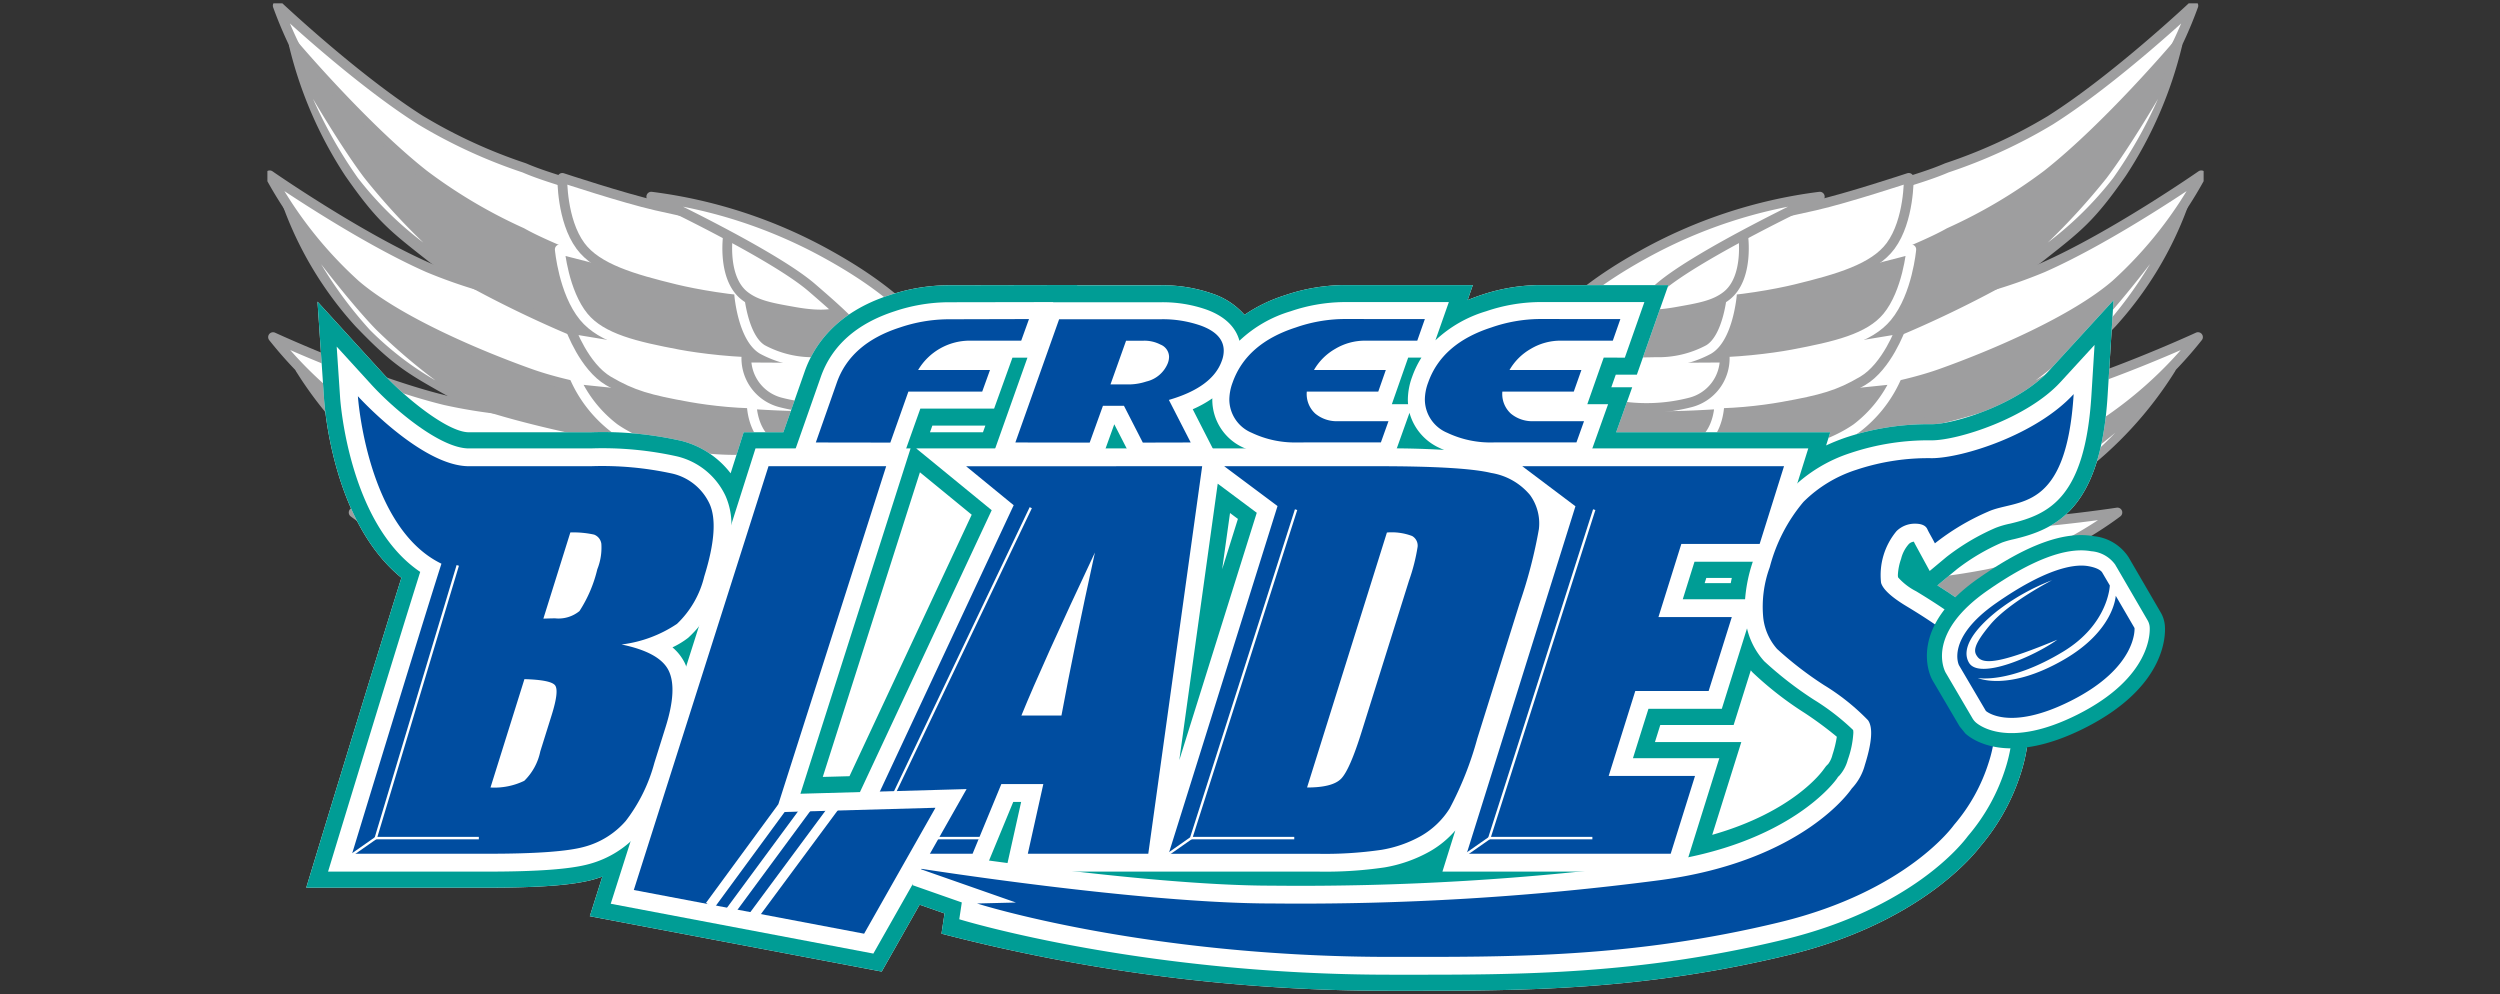 <svg xmlns="http://www.w3.org/2000/svg" xmlns:xlink="http://www.w3.org/1999/xlink" width="259" height="103" viewBox="0 0 259 103">
  <rect x="0" y="0" width="259" height="103" fill="#333333" stroke="none"/>
  <defs>
    <clipPath id="clip-path">
      <rect id="長方形_3682" data-name="長方形 3682" width="200.593" height="102.303" fill="none"/>
    </clipPath>
  </defs>
  <g id="グループ_23662" data-name="グループ 23662" transform="translate(-950 -2611)">
    <g id="グループ_23660" data-name="グループ 23660" transform="translate(977.703 2611.347)" clip-path="url(#clip-path)">
      <path id="パス_921" data-name="パス 921" d="M297.774,123.368c1.2.819,4.221,2.727,6.922,4.33a79.164,79.164,0,0,0,8.8,3.916,32.514,32.514,0,0,1-6.826.924,28.028,28.028,0,0,1-9.326-2.351c-3.535-1.442-9.627-5.351-7.682-8.264,2.347-3.528,6.908.623,8.108,1.444" transform="translate(-150.093 -62.531)" fill="#9e9e9f"/>
      <path id="パス_922" data-name="パス 922" d="M297.774,123.368c1.2.819,4.221,2.727,6.922,4.33a79.164,79.164,0,0,0,8.8,3.916,32.514,32.514,0,0,1-6.826.924,28.028,28.028,0,0,1-9.326-2.351c-3.535-1.442-9.627-5.351-7.682-8.264C292.013,118.4,296.573,122.546,297.774,123.368Z" transform="translate(-150.093 -62.531)" fill="none" stroke="#9e9e9f" stroke-linecap="round" stroke-linejoin="round" stroke-width="1.01"/>
      <path id="パス_923" data-name="パス 923" d="M308.529,121.033c1.3.82,4.576,2.721,7.5,4.317a84.59,84.59,0,0,0,9.475,3.813,34.681,34.681,0,0,1-7.194,1.238,29.778,29.778,0,0,1-9.967-2.129c-3.793-1.393-10.4-5.3-8.452-8.461,2.35-3.822,7.339.4,8.642,1.222" transform="translate(-155.408 -61.343)" fill="#fff"/>
      <path id="パス_924" data-name="パス 924" d="M308.529,121.033c1.3.82,4.576,2.721,7.5,4.317a84.59,84.59,0,0,0,9.475,3.813,34.681,34.681,0,0,1-7.194,1.238,29.778,29.778,0,0,1-9.967-2.129c-3.793-1.393-10.4-5.3-8.452-8.461C302.237,115.989,307.226,120.207,308.529,121.033Z" transform="translate(-155.408 -61.343)" fill="none" stroke="#9e9e9f" stroke-linecap="round" stroke-linejoin="round" stroke-width="1.01"/>
      <path id="パス_925" data-name="パス 925" d="M308.913,114.9a53.375,53.375,0,0,0,11.712,1.458c8-.07,18.829-2.348,18.829-2.348a41.7,41.7,0,0,1-12.613,6.949c-5.408,1.7-7.009,1.67-12.039,1.714s-20.835-3.7-19.958-8.241c1.051-5.486,7.846-.41,14.071.468" transform="translate(-152.955 -58.065)" fill="#9e9e9f"/>
      <path id="パス_926" data-name="パス 926" d="M308.913,114.9a53.375,53.375,0,0,0,11.712,1.458c8-.07,18.829-2.348,18.829-2.348a41.7,41.7,0,0,1-12.613,6.949c-5.408,1.7-7.009,1.67-12.039,1.714s-20.835-3.7-19.958-8.241C295.893,108.943,302.689,114.018,308.913,114.9Z" transform="translate(-152.955 -58.065)" fill="none" stroke="#9e9e9f" stroke-linecap="round" stroke-linejoin="round" stroke-width="1.01"/>
      <path id="パス_927" data-name="パス 927" d="M310.278,103.231a53.471,53.471,0,0,0,11.632,2c8,.3,18.937-1.4,18.937-1.4s-6.449,5.005-13.591,6.412a72.37,72.37,0,0,1-18.742,1.114c-5.025-.186-22.009-6.358-20.922-10.848,1.307-5.438,16.51,1.558,22.685,2.726" transform="translate(-149.187 -51.084)" fill="#fff"/>
      <path id="パス_928" data-name="パス 928" d="M310.278,103.231a53.471,53.471,0,0,0,11.632,2c8,.3,18.937-1.4,18.937-1.4s-6.449,5.005-13.591,6.412a72.37,72.37,0,0,1-18.742,1.114c-5.025-.186-22.009-6.358-20.922-10.848C288.9,95.066,304.1,102.062,310.278,103.231Z" transform="translate(-149.187 -51.084)" fill="none" stroke="#9e9e9f" stroke-linecap="round" stroke-linejoin="round" stroke-width="1.01"/>
      <path id="パス_929" data-name="パス 929" d="M326.142,89.085a53.262,53.262,0,0,0,11.6-2.172c7.6-2.506,17.117-8.162,17.117-8.162a39.444,39.444,0,0,1-9.8,10.65,34.076,34.076,0,0,1-13.211,5.787c-5.195,1.206-27.65,2.042-27.928-.754-.554-5.566,16.022-4.293,22.216-5.349" transform="translate(-157.679 -40.858)" fill="#9e9e9f"/>
      <path id="パス_930" data-name="パス 930" d="M326.142,89.085a53.262,53.262,0,0,0,11.6-2.172c7.6-2.506,17.117-8.162,17.117-8.162a39.444,39.444,0,0,1-9.8,10.65,34.076,34.076,0,0,1-13.211,5.787c-5.195,1.206-27.65,2.042-27.928-.754C303.372,88.868,319.948,90.141,326.142,89.085Z" transform="translate(-157.679 -40.858)" fill="none" stroke="#9e9e9f" stroke-linecap="round" stroke-linejoin="round" stroke-width="1.01"/>
      <path id="パス_931" data-name="パス 931" d="M329.442,79.661A53.342,53.342,0,0,0,341.176,78.4C348.95,76.5,359,71.858,359,71.858a42.594,42.594,0,0,1-10.723,9.6c-4.875,2.893-6.439,3.227-11.329,4.421s-30.321,4.045-30.509-.576c-.231-5.584,16.738-5.071,23-5.639" transform="translate(-158.991 -37.282)" fill="#fff"/>
      <path id="パス_932" data-name="パス 932" d="M329.442,79.661A53.342,53.342,0,0,0,341.176,78.4C348.95,76.5,359,71.858,359,71.858a42.594,42.594,0,0,1-10.723,9.6c-4.875,2.893-6.439,3.227-11.329,4.421s-30.321,4.045-30.509-.576C306.213,79.715,323.181,80.229,329.442,79.661Z" transform="translate(-158.991 -37.282)" fill="none" stroke="#9e9e9f" stroke-linecap="round" stroke-linejoin="round" stroke-width="1.01"/>
      <path id="パス_933" data-name="パス 933" d="M334.678,59.016a53.643,53.643,0,0,0,10.964-4.372c6.974-3.927,15.011-11.121,15.011-11.121a37.016,37.016,0,0,1-7.347,12.15c-3.917,4.1-5.333,4.842-9.718,7.307s-30.609,8.361-30.979,4c-.474-5.57,16.2-5.734,22.07-7.968" transform="translate(-162.186 -22.581)" fill="#9e9e9f"/>
      <path id="パス_934" data-name="パス 934" d="M334.678,59.016a53.643,53.643,0,0,0,10.964-4.372c6.974-3.927,15.011-11.121,15.011-11.121a37.016,37.016,0,0,1-7.347,12.15c-3.917,4.1-5.333,4.842-9.718,7.307s-30.609,8.361-30.979,4C312.134,61.413,328.8,61.25,334.678,59.016Z" transform="translate(-162.186 -22.581)" fill="none" stroke="#9e9e9f" stroke-linecap="round" stroke-linejoin="round" stroke-width="1.01"/>
      <path id="パス_935" data-name="パス 935" d="M335.377,49.872a52.986,52.986,0,0,0,11.335-3.291c7.324-3.232,16.408-9.557,16.408-9.557a42.526,42.526,0,0,1-8.877,11.321c-4.3,3.7-12.492,7.225-18.131,9.235-6.774,2.411-21.333,4.291-22.326-.221-1.2-5.462,15.528-5.828,21.591-7.487" transform="translate(-162.77 -19.209)" fill="#fff"/>
      <path id="パス_936" data-name="パス 936" d="M335.377,49.872a52.986,52.986,0,0,0,11.335-3.291c7.324-3.232,16.408-9.557,16.408-9.557a42.526,42.526,0,0,1-8.877,11.321c-4.3,3.7-12.492,7.225-18.131,9.235-6.774,2.411-21.333,4.291-22.326-.221C312.583,51.9,329.314,51.531,335.377,49.872Z" transform="translate(-162.77 -19.209)" fill="none" stroke="#9e9e9f" stroke-linecap="round" stroke-linejoin="round" stroke-width="1.01"/>
      <path id="パス_937" data-name="パス 937" d="M339.567,17.306a53.58,53.58,0,0,0,10.727-4.932C357.059,8.1,365.116.5,365.116.5A42.643,42.643,0,0,1,358,13.012c-3.7,4.294-5.08,5.109-9.333,7.794s-27.7,11.4-29.347,7.086c-2-5.224,14.5-8.058,20.248-10.586" transform="translate(-165.586 -0.261)" fill="#fff"/>
      <path id="パス_938" data-name="パス 938" d="M339.567,17.306a53.58,53.58,0,0,0,10.727-4.932C357.059,8.1,365.116.5,365.116.5A42.643,42.643,0,0,1,358,13.012c-3.7,4.294-5.08,5.109-9.333,7.794s-27.7,11.4-29.347,7.086C317.323,22.669,333.817,19.835,339.567,17.306Z" transform="translate(-165.586 -0.261)" fill="none" stroke="#9e9e9f" stroke-linecap="round" stroke-linejoin="round" stroke-width="1.01"/>
      <path id="パス_939" data-name="パス 939" d="M341.256,28.386a53.177,53.177,0,0,0,10.157-6.011C357.7,17.425,364.9,8.924,364.9,8.924a42.108,42.108,0,0,1-5.751,13.288c-3.238,4.653-4.523,5.606-8.476,8.719s-26.377,14.2-28.463,10.079c-2.521-4.99,13.588-9.513,19.051-12.624" transform="translate(-167.032 -4.63)" fill="#9e9e9f"/>
      <path id="パス_940" data-name="パス 940" d="M341.256,28.386a53.177,53.177,0,0,0,10.157-6.011C357.7,17.425,364.9,8.924,364.9,8.924a42.108,42.108,0,0,1-5.751,13.288c-3.238,4.653-4.523,5.606-8.476,8.719s-26.377,14.2-28.463,10.079C319.684,36.021,335.794,31.5,341.256,28.386Z" transform="translate(-167.032 -4.63)" fill="none" stroke="#9e9e9f" stroke-linecap="round" stroke-linejoin="round" stroke-width="1.01"/>
      <path id="パス_941" data-name="パス 941" d="M290.536,124.426a23.112,23.112,0,0,0,3.345,2.326c2.221,1.294,6.4,3.392,6.4,3.392s-3.561,1.1-5.578.687a12.774,12.774,0,0,1-5.924-2.39c-1.31-.932-3.179-2.81-1.767-4.1,1.687-1.555,2.5-.651,3.525.09" transform="translate(-148.649 -64.066)" fill="#9e9e9f"/>
      <path id="パス_942" data-name="パス 942" d="M290.536,124.426a23.112,23.112,0,0,0,3.345,2.326c2.221,1.294,6.4,3.392,6.4,3.392s-3.561,1.1-5.578.687a12.774,12.774,0,0,1-5.924-2.39c-1.31-.932-3.179-2.81-1.767-4.1C288.7,122.781,289.514,123.685,290.536,124.426Z" transform="translate(-148.649 -64.066)" fill="none" stroke="#fff" stroke-linecap="round" stroke-linejoin="round" stroke-width="1.01"/>
      <path id="パス_943" data-name="パス 943" d="M294.8,118.446a24.973,24.973,0,0,0,3.2,2.3,73.542,73.542,0,0,0,7.375,4.108,19.672,19.672,0,0,1-5.444.56,15.583,15.583,0,0,1-6.08-1.96c-2.633-1.378-4.68-4.226-2.947-5.838,1.253-1.161,3.025.111,3.9.835" transform="translate(-150.599 -60.777)" fill="#fff"/>
      <path id="パス_944" data-name="パス 944" d="M294.8,118.446a24.973,24.973,0,0,0,3.2,2.3,73.542,73.542,0,0,0,7.375,4.108,19.672,19.672,0,0,1-5.444.56,15.583,15.583,0,0,1-6.08-1.96c-2.633-1.378-4.68-4.226-2.947-5.838C292.16,116.45,293.931,117.722,294.8,118.446Z" transform="translate(-150.599 -60.777)" fill="none" stroke="#9e9e9f" stroke-linecap="round" stroke-linejoin="round" stroke-width="1.01"/>
      <path id="パス_945" data-name="パス 945" d="M297.246,111.555c1.958,1.141,3.76,1.419,5.567,2.319,2.583,1.295,8.536,3.435,8.536,3.435s-3.531,1.8-6.124,1.854a22.557,22.557,0,0,1-8.2-1.143c-3.335-1.094-7.2-4.05-5.623-6.373,1.766-2.595,4.69-.767,5.848-.092" transform="translate(-150.999 -57.227)" fill="#9e9e9f"/>
      <path id="パス_946" data-name="パス 946" d="M297.246,111.555c1.958,1.141,3.76,1.419,5.567,2.319,2.583,1.295,8.536,3.435,8.536,3.435s-3.531,1.8-6.124,1.854a22.557,22.557,0,0,1-8.2-1.143c-3.335-1.094-7.2-4.05-5.623-6.373C293.164,109.053,296.087,110.881,297.246,111.555Z" transform="translate(-150.999 -57.227)" fill="none" stroke="#fff" stroke-linecap="round" stroke-linejoin="round" stroke-width="1.01"/>
      <path id="パス_947" data-name="パス 947" d="M296.945,105.929c1.306.472,4.514,1.156,7.4,1.993s10,2.28,10,2.28a25.741,25.741,0,0,1-6.413,2.438,28.244,28.244,0,0,1-9.008.1c-3.608-.5-10.016-2.563-8.63-5.761,1.6-3.719,5.341-1.521,6.651-1.049" transform="translate(-150.514 -54.402)" fill="#fff"/>
      <path id="パス_948" data-name="パス 948" d="M296.945,105.929c1.306.472,4.514,1.156,7.4,1.993s10,2.28,10,2.28a25.741,25.741,0,0,1-6.413,2.438,28.244,28.244,0,0,1-9.008.1c-3.608-.5-10.016-2.563-8.63-5.761C291.9,103.259,295.635,105.457,296.945,105.929Z" transform="translate(-150.514 -54.402)" fill="none" stroke="#9e9e9f" stroke-linecap="round" stroke-linejoin="round" stroke-width="1.01"/>
      <path id="パス_949" data-name="パス 949" d="M299.073,99.777a62.956,62.956,0,0,0,7.554,1.17c3.439.27,10.954.146,10.954.146a11.945,11.945,0,0,1-5.446,4.15,33.085,33.085,0,0,1-10.076,1.5c-3.783.036-10.959-2.547-10.724-4.977.4-4.184,6.323-2.278,7.738-1.99" transform="translate(-151.151 -51.413)" fill="#9e9e9f"/>
      <path id="パス_950" data-name="パス 950" d="M299.073,99.777a62.956,62.956,0,0,0,7.554,1.17c3.439.27,10.954.146,10.954.146a11.945,11.945,0,0,1-5.446,4.15,33.085,33.085,0,0,1-10.076,1.5c-3.783.036-10.959-2.547-10.724-4.977C291.731,97.583,297.657,99.489,299.073,99.777Z" transform="translate(-151.151 -51.413)" fill="none" stroke="#fff" stroke-linecap="round" stroke-linejoin="round" stroke-width="1.01"/>
      <path id="パス_951" data-name="パス 951" d="M302.813,93.892c1.438.062,5.33-.118,8.444-.182s10.113-.466,10.113-.466a14.98,14.98,0,0,1-5.012,4.452c-2.279,1.3-5.605,2.047-9.372,2.414-3.8.368-10.669.281-10.763-3.061-.091-3.287,5.149-3.216,6.59-3.156" transform="translate(-153.69 -48.378)" fill="#fff"/>
      <path id="パス_952" data-name="パス 952" d="M302.813,93.892c1.438.062,5.33-.118,8.444-.182s10.113-.466,10.113-.466a14.98,14.98,0,0,1-5.012,4.452c-2.279,1.3-5.605,2.047-9.372,2.414-3.8.368-10.669.281-10.763-3.061C296.133,93.761,301.373,93.832,302.813,93.892Z" transform="translate(-153.69 -48.378)" fill="none" stroke="#9e9e9f" stroke-linecap="round" stroke-linejoin="round" stroke-width="1.01"/>
      <path id="パス_953" data-name="パス 953" d="M304.349,82.473c1.6.028,4.059-.388,7.514-.556s11.227-1.024,11.227-1.024A13.4,13.4,0,0,1,319.008,86c-3.16,2.182-7.678,3.164-11.877,3.247-4.64.093-9.724-.365-9.557-3.247.266-4.664,5.171-3.552,6.775-3.527" transform="translate(-154.389 -41.97)" fill="#9e9e9f"/>
      <path id="パス_954" data-name="パス 954" d="M304.349,82.473c1.6.028,4.059-.388,7.514-.556s11.227-1.024,11.227-1.024A13.4,13.4,0,0,1,319.008,86c-3.16,2.182-7.678,3.164-11.877,3.247-4.64.093-9.724-.365-9.557-3.247C297.839,81.336,302.745,82.448,304.349,82.473Z" transform="translate(-154.389 -41.97)" fill="none" stroke="#fff" stroke-linecap="round" stroke-linejoin="round" stroke-width="1.01"/>
      <path id="パス_955" data-name="パス 955" d="M303.705,71.561c1.6.013,5.508.1,9.091-.091,3.455-.189,10.146-1.418,10.146-1.418s-1.417,3.933-3.928,5.407-4.218,1.946-8.35,2.686-13.831,1.659-14.292-2.131c-.566-4.638,4.461-4.48,7.333-4.454" transform="translate(-153.744 -36.345)" fill="#fff"/>
      <path id="パス_956" data-name="パス 956" d="M303.705,71.561c1.6.013,5.508.1,9.091-.091,3.455-.189,10.146-1.418,10.146-1.418s-1.417,3.933-3.928,5.407-4.218,1.946-8.35,2.686-13.831,1.659-14.292-2.131C295.806,71.377,300.834,71.535,303.705,71.561Z" transform="translate(-153.744 -36.345)" fill="none" stroke="#9e9e9f" stroke-linecap="round" stroke-linejoin="round" stroke-width="1.01"/>
      <path id="パス_957" data-name="パス 957" d="M306.666,56.75c1.576-.285,5.253-.848,8.662-1.439s9.856-2.338,9.856-2.338-.391,4.437-2.492,6.987c-1.852,2.251-5.405,3.066-9.835,3.9-4.13.775-15.773,1.953-14.2-1.722s5.17-4.877,8.013-5.384" transform="translate(-154.876 -27.484)" fill="#9e9e9f"/>
      <path id="パス_958" data-name="パス 958" d="M306.666,56.75c1.576-.285,5.253-.848,8.662-1.439s9.856-2.338,9.856-2.338-.391,4.437-2.492,6.987c-1.852,2.251-5.405,3.066-9.835,3.9-4.13.775-15.773,1.953-14.2-1.722S303.823,57.257,306.666,56.75Z" transform="translate(-154.876 -27.484)" fill="none" stroke="#fff" stroke-linecap="round" stroke-linejoin="round" stroke-width="1.01"/>
      <path id="パス_959" data-name="パス 959" d="M306.953,42.344c1.559-.37,5.2-1.133,8.572-1.9s9.718-2.868,9.718-2.868.077,4.388-1.88,7.047c-1.73,2.345-5.465,3.417-9.844,4.485-4.082.995-15.647,2.8-14.276-.958s4.9-5.14,7.711-5.8" transform="translate(-155.198 -19.495)" fill="#fff"/>
      <path id="パス_960" data-name="パス 960" d="M306.953,42.344c1.559-.37,5.2-1.133,8.572-1.9s9.718-2.868,9.718-2.868.077,4.388-1.88,7.047c-1.73,2.345-5.465,3.417-9.844,4.485-4.082.995-15.647,2.8-14.276-.958S304.143,43.007,306.953,42.344Z" transform="translate(-155.198 -19.495)" fill="none" stroke="#9e9e9f" stroke-linecap="round" stroke-linejoin="round" stroke-width="1.01"/>
      <path id="パス_961" data-name="パス 961" d="M285.837,93.7c.858.233,1.509.494,3.388.88A52.89,52.89,0,0,0,295.86,95s-1.076,3.9-3.991,3.9a26.247,26.247,0,0,1-5.94-.373c-2.288-.422-4.146-1.337-3.525-3.338.768-2.472,2.576-1.718,3.433-1.486" transform="translate(-146.457 -48.463)" fill="#fff"/>
      <path id="パス_962" data-name="パス 962" d="M285.837,93.7c.858.233,1.509.494,3.388.88A52.89,52.89,0,0,0,295.86,95s-1.076,3.9-3.991,3.9a26.247,26.247,0,0,1-5.94-.373c-2.288-.422-4.146-1.337-3.525-3.338C283.172,92.712,284.98,93.466,285.837,93.7Z" transform="translate(-146.457 -48.463)" fill="none" stroke="#9e9e9f" stroke-linecap="round" stroke-linejoin="round" stroke-width="1.01"/>
      <path id="パス_963" data-name="パス 963" d="M281.319,84.654a40.3,40.3,0,0,0,6.311.835c1.914.139,6.773-.185,6.773-.185s0,4.269-3.712,4.731a32.416,32.416,0,0,1-7.8-.092c-2.323-.194-5.514-2.107-5.379-3.434.3-2.9,2.943-2.066,3.806-1.855" transform="translate(-143.981 -43.779)" fill="#9e9e9f"/>
      <path id="パス_964" data-name="パス 964" d="M281.319,84.654a40.3,40.3,0,0,0,6.311.835c1.914.139,6.773-.185,6.773-.185s0,4.269-3.712,4.731a32.416,32.416,0,0,1-7.8-.092c-2.323-.194-5.514-2.107-5.379-3.434C277.816,83.606,280.457,84.443,281.319,84.654Z" transform="translate(-143.981 -43.779)" fill="none" stroke="#fff" stroke-linecap="round" stroke-linejoin="round" stroke-width="1.01"/>
      <path id="パス_965" data-name="パス 965" d="M280.888,74.994a59.142,59.142,0,0,0,6.588.558c1.919.049,6.96,0,6.96,0a4.726,4.726,0,0,1-3.527,4.638,18.094,18.094,0,0,1-7.885.278c-2.312-.289-6.91-1.1-6.5-3.525.435-2.552,3.481-2.055,4.361-1.949" transform="translate(-143.457 -38.853)" fill="#fff"/>
      <path id="パス_966" data-name="パス 966" d="M280.888,74.994a59.142,59.142,0,0,0,6.588.558c1.919.049,6.96,0,6.96,0a4.726,4.726,0,0,1-3.527,4.638,18.094,18.094,0,0,1-7.885.278c-2.312-.289-6.91-1.1-6.5-3.525C276.962,74.391,280.008,74.888,280.888,74.994Z" transform="translate(-143.457 -38.853)" fill="none" stroke="#9e9e9f" stroke-linecap="round" stroke-linejoin="round" stroke-width="1.01"/>
      <path id="パス_967" data-name="パス 967" d="M287.759,64.009c.889.03,2.543.038,4.46-.017a26.873,26.873,0,0,0,5.461-1.223s-.374,4.455-2.415,5.661a10.991,10.991,0,0,1-5.475,1.3c-2.328.051-9,.282-8.437-3.068.476-2.833,5.518-2.684,6.406-2.652" transform="translate(-145.957 -32.567)" fill="#9e9e9f"/>
      <path id="パス_968" data-name="パス 968" d="M287.759,64.009c.889.03,2.543.038,4.46-.017a26.873,26.873,0,0,0,5.461-1.223s-.374,4.455-2.415,5.661a10.991,10.991,0,0,1-5.475,1.3c-2.328.051-9,.282-8.437-3.068C281.829,63.828,286.87,63.977,287.759,64.009Z" transform="translate(-145.957 -32.567)" fill="none" stroke="#fff" stroke-linecap="round" stroke-linejoin="round" stroke-width="1.01"/>
      <path id="パス_969" data-name="パス 969" d="M294.139,53.5a43.015,43.015,0,0,0,4.846-1.5A43.406,43.406,0,0,0,304,49.829s.669,4.457-1.711,6.32c-1.272,1-2.9,1.263-5.2,1.67-2.338.417-5.536.612-5.786-1.393-.323-2.57,1.955-2.828,2.837-2.926" transform="translate(-151.121 -25.853)" fill="#fff"/>
      <path id="パス_970" data-name="パス 970" d="M294.139,53.5a43.015,43.015,0,0,0,4.846-1.5A43.406,43.406,0,0,0,304,49.829s.669,4.457-1.711,6.32c-1.272,1-2.9,1.263-5.2,1.67-2.338.417-5.536.612-5.786-1.393C290.979,53.855,293.257,53.6,294.139,53.5Z" transform="translate(-151.121 -25.853)" fill="none" stroke="#9e9e9f" stroke-linecap="round" stroke-linejoin="round" stroke-width="1.01"/>
      <path id="パス_971" data-name="パス 971" d="M264.31,88.579s8.764-3.958,10.91-7.027c2.587-3.7.184-9.613-3.513-12.755s-6.1-3.882-4.992-7.948c1.023-3.752,4.156-8.334,12.76-13.129a50.765,50.765,0,0,1,18.485-6.1s-12.573,5.915-16.638,9.429-7.212,6.287-7.212,9.8,3.336,5.741,5.918,9.794c2.587,4.069,2.066,9.621-1.3,12.571-7.579,6.659-14.421,5.366-14.421,5.366" transform="translate(-137.132 -21.593)" fill="#fff"/>
      <path id="パス_972" data-name="パス 972" d="M264.31,88.579s8.764-3.958,10.91-7.027c2.587-3.7.184-9.613-3.513-12.755s-6.1-3.882-4.992-7.948c1.023-3.752,4.156-8.334,12.76-13.129a50.765,50.765,0,0,1,18.485-6.1s-12.573,5.915-16.638,9.429-7.212,6.287-7.212,9.8,3.336,5.741,5.918,9.794c2.587,4.069,2.066,9.621-1.3,12.571C271.152,89.873,264.31,88.579,264.31,88.579Z" transform="translate(-137.132 -21.593)" fill="none" stroke="#9e9e9f" stroke-linecap="round" stroke-linejoin="round" stroke-width="1.01"/>
      <path id="パス_973" data-name="パス 973" d="M394.754,20.534A48.052,48.052,0,0,1,390.1,28.75a36.254,36.254,0,0,1-6.778,6.691,68.625,68.625,0,0,0,6.1-6.691c2.374-3.134,5.335-8.216,5.335-8.216" transform="translate(-198.878 -10.654)" fill="#fff"/>
      <path id="パス_974" data-name="パス 974" d="M392.557,56.149a42.934,42.934,0,0,1-5.067,6.824A32.384,32.384,0,0,1,380.7,68.2a61.045,61.045,0,0,0,6.181-5.3c2.465-2.54,5.672-6.751,5.672-6.751" transform="translate(-197.521 -29.132)" fill="#fff"/>
      <path id="パス_975" data-name="パス 975" d="M384.1,92.4a38.663,38.663,0,0,1-5.81,4.975,29.352,29.352,0,0,1-7,3.232,55.164,55.164,0,0,0,6.488-3.419c2.669-1.734,6.327-4.788,6.327-4.788" transform="translate(-192.635 -47.939)" fill="#fff"/>
      <path id="パス_976" data-name="パス 976" d="M355.068,126.046a35.775,35.775,0,0,1-6.516,2.72,27.041,27.041,0,0,1-7.062.852,51.3,51.3,0,0,0,6.665-1.162c2.835-.764,6.912-2.41,6.912-2.41" transform="translate(-177.176 -65.397)" fill="#fff"/>
      <path id="パス_977" data-name="パス 977" d="M318.441,142.922a25.787,25.787,0,0,1-5.1-.144,19.563,19.563,0,0,1-4.908-1.54,37,37,0,0,0,4.735,1.215c2.092.337,5.268.468,5.268.468" transform="translate(-160.027 -73.279)" fill="#fff"/>
      <path id="パス_978" data-name="パス 978" d="M93.016,123.368c-1.2.819-4.221,2.727-6.922,4.33a79.244,79.244,0,0,1-8.8,3.916,32.494,32.494,0,0,0,6.827.924,28.059,28.059,0,0,0,9.328-2.351c3.532-1.442,9.624-5.351,7.68-8.264-2.345-3.528-6.908.623-8.109,1.444" transform="translate(-40.1 -62.531)" fill="#9e9e9f"/>
      <path id="パス_979" data-name="パス 979" d="M93.016,123.368c-1.2.819-4.221,2.727-6.922,4.33a79.244,79.244,0,0,1-8.8,3.916,32.494,32.494,0,0,0,6.827.924,28.059,28.059,0,0,0,9.328-2.351c3.532-1.442,9.624-5.351,7.68-8.264C98.78,118.4,94.218,122.546,93.016,123.368Z" transform="translate(-40.1 -62.531)" fill="none" stroke="#9e9e9f" stroke-linecap="round" stroke-linejoin="round" stroke-width="1.01"/>
      <path id="パス_980" data-name="パス 980" d="M80.368,121.033c-1.3.82-4.575,2.721-7.5,4.317a84.544,84.544,0,0,1-9.472,3.813,34.68,34.68,0,0,0,7.193,1.238,29.761,29.761,0,0,0,9.966-2.129c3.794-1.393,10.4-5.3,8.454-8.461-2.351-3.822-7.341.4-8.645,1.222" transform="translate(-32.894 -61.343)" fill="#fff"/>
      <path id="パス_981" data-name="パス 981" d="M80.368,121.033c-1.3.82-4.575,2.721-7.5,4.317a84.544,84.544,0,0,1-9.472,3.813,34.68,34.68,0,0,0,7.193,1.238,29.761,29.761,0,0,0,9.966-2.129c3.794-1.393,10.4-5.3,8.454-8.461C86.663,115.989,81.673,120.207,80.368,121.033Z" transform="translate(-32.894 -61.343)" fill="none" stroke="#9e9e9f" stroke-linecap="round" stroke-linejoin="round" stroke-width="1.01"/>
      <path id="パス_982" data-name="パス 982" d="M59.841,114.9a53.437,53.437,0,0,1-11.714,1.458c-8-.07-18.83-2.348-18.83-2.348a41.694,41.694,0,0,0,12.614,6.949c5.409,1.7,7.009,1.67,12.039,1.714s20.836-3.7,19.964-8.241c-1.055-5.486-7.85-.41-14.073.468" transform="translate(-15.2 -58.065)" fill="#9e9e9f"/>
      <path id="パス_983" data-name="パス 983" d="M59.841,114.9a53.437,53.437,0,0,1-11.714,1.458c-8-.07-18.83-2.348-18.83-2.348a41.694,41.694,0,0,0,12.614,6.949c5.409,1.7,7.009,1.67,12.039,1.714s20.836-3.7,19.964-8.241C72.86,108.943,66.065,114.018,59.841,114.9Z" transform="translate(-15.2 -58.065)" fill="none" stroke="#9e9e9f" stroke-linecap="round" stroke-linejoin="round" stroke-width="1.01"/>
      <path id="パス_984" data-name="パス 984" d="M49.138,103.231a53.49,53.49,0,0,1-11.633,2c-8,.3-18.937-1.4-18.937-1.4s6.448,5.005,13.588,6.412A72.389,72.389,0,0,0,50.9,111.353C55.926,111.167,72.91,105,71.826,100.5c-1.31-5.438-16.512,1.558-22.689,2.726" transform="translate(-9.634 -51.084)" fill="#fff"/>
      <path id="パス_985" data-name="パス 985" d="M49.138,103.231a53.49,53.49,0,0,1-11.633,2c-8,.3-18.937-1.4-18.937-1.4s6.448,5.005,13.588,6.412A72.389,72.389,0,0,0,50.9,111.353C55.926,111.167,72.91,105,71.826,100.5,70.516,95.066,55.314,102.062,49.138,103.231Z" transform="translate(-9.634 -51.084)" fill="none" stroke="#9e9e9f" stroke-linecap="round" stroke-linejoin="round" stroke-width="1.01"/>
      <path id="パス_986" data-name="パス 986" d="M35.815,89.085a53.237,53.237,0,0,1-11.6-2.172C16.61,84.407,7.1,78.751,7.1,78.751A39.456,39.456,0,0,0,16.891,89.4,34.084,34.084,0,0,0,30.1,95.187c5.2,1.206,27.649,2.042,27.927-.754.555-5.566-16.02-4.293-22.216-5.349" transform="translate(-3.682 -40.858)" fill="#9e9e9f"/>
      <path id="パス_987" data-name="パス 987" d="M35.815,89.085a53.237,53.237,0,0,1-11.6-2.172C16.61,84.407,7.1,78.751,7.1,78.751A39.456,39.456,0,0,0,16.891,89.4,34.084,34.084,0,0,0,30.1,95.187c5.2,1.206,27.649,2.042,27.927-.754C58.585,88.868,42.01,90.141,35.815,89.085Z" transform="translate(-3.682 -40.858)" fill="none" stroke="#9e9e9f" stroke-linecap="round" stroke-linejoin="round" stroke-width="1.01"/>
      <path id="パス_988" data-name="パス 988" d="M30.775,79.661A53.367,53.367,0,0,1,19.039,78.4c-7.774-1.9-17.826-6.54-17.826-6.54a42.573,42.573,0,0,0,10.722,9.6c4.876,2.893,6.44,3.227,11.329,4.421s30.321,4.045,30.508-.576c.23-5.584-16.737-5.071-23-5.639" transform="translate(-0.629 -37.282)" fill="#fff"/>
      <path id="パス_989" data-name="パス 989" d="M30.775,79.661A53.367,53.367,0,0,1,19.039,78.4c-7.774-1.9-17.826-6.54-17.826-6.54a42.573,42.573,0,0,0,10.722,9.6c4.876,2.893,6.44,3.227,11.329,4.421s30.321,4.045,30.508-.576C54,79.715,37.035,80.229,30.775,79.661Z" transform="translate(-0.629 -37.282)" fill="none" stroke="#9e9e9f" stroke-linecap="round" stroke-linejoin="round" stroke-width="1.01"/>
      <path id="パス_990" data-name="パス 990" d="M30.4,59.016a53.6,53.6,0,0,1-10.965-4.372C12.457,50.717,4.417,43.523,4.417,43.523a36.993,36.993,0,0,0,7.352,12.15c3.918,4.1,5.332,4.842,9.72,7.307s30.606,8.361,30.978,4c.473-5.57-16.2-5.734-22.07-7.968" transform="translate(-2.292 -22.581)" fill="#9e9e9f"/>
      <path id="パス_991" data-name="パス 991" d="M30.4,59.016a53.6,53.6,0,0,1-10.965-4.372C12.457,50.717,4.417,43.523,4.417,43.523a36.993,36.993,0,0,0,7.352,12.15c3.918,4.1,5.332,4.842,9.72,7.307s30.606,8.361,30.978,4C52.939,61.413,36.269,61.25,30.4,59.016Z" transform="translate(-2.292 -22.581)" fill="none" stroke="#9e9e9f" stroke-linecap="round" stroke-linejoin="round" stroke-width="1.01"/>
      <path id="パス_992" data-name="パス 992" d="M28.249,49.872a52.977,52.977,0,0,1-11.334-3.291C9.594,43.349.5,37.024.5,37.024A42.6,42.6,0,0,0,9.386,48.345c4.295,3.7,12.493,7.225,18.131,9.235,6.773,2.411,21.331,4.291,22.322-.221,1.2-5.462-15.527-5.828-21.591-7.487" transform="translate(-0.262 -19.209)" fill="#fff"/>
      <path id="パス_993" data-name="パス 993" d="M28.249,49.872a52.977,52.977,0,0,1-11.334-3.291C9.594,43.349.5,37.024.5,37.024A42.6,42.6,0,0,0,9.386,48.345c4.295,3.7,12.493,7.225,18.131,9.235,6.773,2.411,21.331,4.291,22.322-.221C51.043,51.9,34.313,51.531,28.249,49.872Z" transform="translate(-0.262 -19.209)" fill="none" stroke="#9e9e9f" stroke-linecap="round" stroke-linejoin="round" stroke-width="1.01"/>
      <path id="パス_994" data-name="パス 994" d="M27.768,17.306a53.6,53.6,0,0,1-10.727-4.932C10.277,8.1,2.222.5,2.222.5A42.574,42.574,0,0,0,9.335,13.012c3.7,4.294,5.079,5.109,9.334,7.794s27.7,11.4,29.352,7.086c1.992-5.224-14.5-8.058-20.253-10.586" transform="translate(-1.153 -0.261)" fill="#fff"/>
      <path id="パス_995" data-name="パス 995" d="M27.768,17.306a53.6,53.6,0,0,1-10.727-4.932C10.277,8.1,2.222.5,2.222.5A42.574,42.574,0,0,0,9.335,13.012c3.7,4.294,5.079,5.109,9.334,7.794s27.7,11.4,29.352,7.086C50.012,22.669,33.522,19.835,27.768,17.306Z" transform="translate(-1.153 -0.261)" fill="none" stroke="#9e9e9f" stroke-linecap="round" stroke-linejoin="round" stroke-width="1.01"/>
      <path id="パス_996" data-name="パス 996" d="M29.319,28.386a53.2,53.2,0,0,1-10.158-6.011C12.873,17.425,5.679,8.924,5.679,8.924a42.166,42.166,0,0,0,5.75,13.288c3.24,4.653,4.524,5.606,8.479,8.719s26.373,14.2,28.461,10.079c2.523-4.99-13.59-9.513-19.05-12.624" transform="translate(-2.946 -4.63)" fill="#9e9e9f"/>
      <path id="パス_997" data-name="パス 997" d="M29.319,28.386a53.2,53.2,0,0,1-10.158-6.011C12.873,17.425,5.679,8.924,5.679,8.924a42.166,42.166,0,0,0,5.75,13.288c3.24,4.653,4.524,5.606,8.479,8.719s26.373,14.2,28.461,10.079C50.892,36.021,34.779,31.5,29.319,28.386Z" transform="translate(-2.946 -4.63)" fill="none" stroke="#9e9e9f" stroke-linecap="round" stroke-linejoin="round" stroke-width="1.01"/>
      <path id="パス_998" data-name="パス 998" d="M111.508,124.426a23.2,23.2,0,0,1-3.346,2.326c-2.222,1.294-6.4,3.392-6.4,3.392s3.561,1.1,5.579.687a12.766,12.766,0,0,0,5.924-2.39c1.311-.932,3.179-2.81,1.772-4.1-1.691-1.555-2.507-.651-3.529.09" transform="translate(-52.797 -64.066)" fill="#9e9e9f"/>
      <path id="パス_999" data-name="パス 999" d="M111.508,124.426a23.2,23.2,0,0,1-3.346,2.326c-2.222,1.294-6.4,3.392-6.4,3.392s3.561,1.1,5.579.687a12.766,12.766,0,0,0,5.924-2.39c1.311-.932,3.179-2.81,1.772-4.1C113.345,122.781,112.529,123.685,111.508,124.426Z" transform="translate(-52.797 -64.066)" fill="none" stroke="#fff" stroke-linecap="round" stroke-linejoin="round" stroke-width="1.01"/>
      <path id="パス_1000" data-name="パス 1000" d="M105.793,118.446a24.77,24.77,0,0,1-3.2,2.3,73.206,73.206,0,0,1-7.377,4.108,19.681,19.681,0,0,0,5.445.56,15.586,15.586,0,0,0,6.079-1.96c2.634-1.378,4.682-4.226,2.948-5.838-1.251-1.161-3.022.111-3.9.835" transform="translate(-49.403 -60.777)" fill="#fff"/>
      <path id="パス_1001" data-name="パス 1001" d="M105.793,118.446a24.77,24.77,0,0,1-3.2,2.3,73.206,73.206,0,0,1-7.377,4.108,19.681,19.681,0,0,0,5.445.56,15.586,15.586,0,0,0,6.079-1.96c2.634-1.378,4.682-4.226,2.948-5.838C108.441,116.45,106.67,117.722,105.793,118.446Z" transform="translate(-49.403 -60.777)" fill="none" stroke="#9e9e9f" stroke-linecap="round" stroke-linejoin="round" stroke-width="1.01"/>
      <path id="パス_1002" data-name="パス 1002" d="M97.746,111.555c-1.959,1.141-3.763,1.419-5.569,2.319-2.583,1.295-8.535,3.435-8.535,3.435s3.531,1.8,6.124,1.854a22.541,22.541,0,0,0,8.2-1.143c3.336-1.094,7.2-4.05,5.625-6.373-1.765-2.595-4.692-.767-5.847-.092" transform="translate(-43.396 -57.227)" fill="#9e9e9f"/>
      <path id="パス_1003" data-name="パス 1003" d="M97.746,111.555c-1.959,1.141-3.763,1.419-5.569,2.319-2.583,1.295-8.535,3.435-8.535,3.435s3.531,1.8,6.124,1.854a22.541,22.541,0,0,0,8.2-1.143c3.336-1.094,7.2-4.05,5.625-6.373C101.828,109.053,98.9,110.881,97.746,111.555Z" transform="translate(-43.396 -57.227)" fill="none" stroke="#fff" stroke-linecap="round" stroke-linejoin="round" stroke-width="1.01"/>
      <path id="パス_1004" data-name="パス 1004" d="M93.808,105.929c-1.307.472-4.519,1.156-7.4,1.993S76.4,110.2,76.4,110.2a25.749,25.749,0,0,0,6.415,2.438,28.234,28.234,0,0,0,9.007.1c3.609-.5,10.016-2.563,8.632-5.761-1.606-3.719-5.343-1.521-6.65-1.049" transform="translate(-39.641 -54.402)" fill="#fff"/>
      <path id="パス_1005" data-name="パス 1005" d="M93.808,105.929c-1.307.472-4.519,1.156-7.4,1.993S76.4,110.2,76.4,110.2a25.749,25.749,0,0,0,6.415,2.438,28.234,28.234,0,0,0,9.007.1c3.609-.5,10.016-2.563,8.632-5.761C98.852,103.259,95.115,105.457,93.808,105.929Z" transform="translate(-39.641 -54.402)" fill="none" stroke="#9e9e9f" stroke-linecap="round" stroke-linejoin="round" stroke-width="1.01"/>
      <path id="パス_1006" data-name="パス 1006" d="M89.514,99.777a63.1,63.1,0,0,1-7.553,1.17c-3.442.27-10.958.146-10.958.146a11.967,11.967,0,0,0,5.449,4.15,33.092,33.092,0,0,0,10.074,1.5c3.783.036,10.962-2.547,10.729-4.977-.4-4.184-6.326-2.278-7.741-1.99" transform="translate(-36.838 -51.413)" fill="#9e9e9f"/>
      <path id="パス_1007" data-name="パス 1007" d="M89.514,99.777a63.1,63.1,0,0,1-7.553,1.17c-3.442.27-10.958.146-10.958.146a11.967,11.967,0,0,0,5.449,4.15,33.092,33.092,0,0,0,10.074,1.5c3.783.036,10.962-2.547,10.729-4.977C96.854,97.583,90.928,99.489,89.514,99.777Z" transform="translate(-36.838 -51.413)" fill="none" stroke="#fff" stroke-linecap="round" stroke-linejoin="round" stroke-width="1.01"/>
      <path id="パス_1008" data-name="パス 1008" d="M86.965,93.892c-1.44.062-5.332-.118-8.444-.182s-10.113-.466-10.113-.466a14.966,14.966,0,0,0,5.01,4.452c2.281,1.3,5.608,2.047,9.372,2.414,3.8.368,10.671.281,10.765-3.061.09-3.287-5.147-3.216-6.59-3.156" transform="translate(-35.492 -48.378)" fill="#fff"/>
      <path id="パス_1009" data-name="パス 1009" d="M86.965,93.892c-1.44.062-5.332-.118-8.444-.182s-10.113-.466-10.113-.466a14.966,14.966,0,0,0,5.01,4.452c2.281,1.3,5.608,2.047,9.372,2.414,3.8.368,10.671.281,10.765-3.061C93.645,93.761,88.408,93.832,86.965,93.892Z" transform="translate(-35.492 -48.378)" fill="none" stroke="#9e9e9f" stroke-linecap="round" stroke-linejoin="round" stroke-width="1.01"/>
      <path id="パス_1010" data-name="パス 1010" d="M85.03,82.473c-1.6.028-4.062-.388-7.515-.556s-11.227-1.024-11.227-1.024A13.387,13.387,0,0,0,70.369,86c3.163,2.182,7.678,3.164,11.879,3.247,4.641.093,9.722-.365,9.555-3.247-.264-4.664-5.171-3.552-6.773-3.527" transform="translate(-34.392 -41.97)" fill="#9e9e9f"/>
      <path id="パス_1011" data-name="パス 1011" d="M85.03,82.473c-1.6.028-4.062-.388-7.515-.556s-11.227-1.024-11.227-1.024A13.387,13.387,0,0,0,70.369,86c3.163,2.182,7.678,3.164,11.879,3.247,4.641.093,9.722-.365,9.555-3.247C91.539,81.336,86.632,82.448,85.03,82.473Z" transform="translate(-34.392 -41.97)" fill="none" stroke="#fff" stroke-linecap="round" stroke-linejoin="round" stroke-width="1.01"/>
      <path id="パス_1012" data-name="パス 1012" d="M84.494,71.561c-1.6.013-5.508.1-9.093-.091-3.454-.189-10.146-1.418-10.146-1.418s1.415,3.933,3.928,5.407,4.216,1.946,8.352,2.686,13.83,1.659,14.29-2.131c.565-4.638-4.462-4.48-7.331-4.454" transform="translate(-33.856 -36.345)" fill="#fff"/>
      <path id="パス_1013" data-name="パス 1013" d="M84.494,71.561c-1.6.013-5.508.1-9.093-.091-3.454-.189-10.146-1.418-10.146-1.418s1.415,3.933,3.928,5.407,4.216,1.946,8.352,2.686,13.83,1.659,14.29-2.131C92.391,71.377,87.363,71.535,84.494,71.561Z" transform="translate(-33.856 -36.345)" fill="none" stroke="#9e9e9f" stroke-linecap="round" stroke-linejoin="round" stroke-width="1.01"/>
      <path id="パス_1014" data-name="パス 1014" d="M81.466,56.75c-1.577-.285-5.252-.848-8.662-1.439s-9.857-2.338-9.857-2.338.391,4.437,2.49,6.987c1.853,2.251,5.407,3.066,9.835,3.9,4.131.775,15.78,1.953,14.206-1.722s-5.172-4.877-8.011-5.384" transform="translate(-32.659 -27.484)" fill="#9e9e9f"/>
      <path id="パス_1015" data-name="パス 1015" d="M81.466,56.75c-1.577-.285-5.252-.848-8.662-1.439s-9.857-2.338-9.857-2.338.391,4.437,2.49,6.987c1.853,2.251,5.407,3.066,9.835,3.9,4.131.775,15.78,1.953,14.206-1.722S84.306,57.257,81.466,56.75Z" transform="translate(-32.659 -27.484)" fill="none" stroke="#fff" stroke-linecap="round" stroke-linejoin="round" stroke-width="1.01"/>
      <path id="パス_1016" data-name="パス 1016" d="M81.782,42.344c-1.558-.37-5.2-1.133-8.57-1.9s-9.719-2.868-9.719-2.868-.079,4.388,1.882,7.047c1.728,2.345,5.463,3.417,9.842,4.485,4.082.995,15.65,2.8,14.278-.958s-4.9-5.14-7.714-5.8" transform="translate(-32.942 -19.495)" fill="#fff"/>
      <path id="パス_1017" data-name="パス 1017" d="M81.782,42.344c-1.558-.37-5.2-1.133-8.57-1.9s-9.719-2.868-9.719-2.868-.079,4.388,1.882,7.047c1.728,2.345,5.463,3.417,9.842,4.485,4.082.995,15.65,2.8,14.278-.958S84.593,43.007,81.782,42.344Z" transform="translate(-32.942 -19.495)" fill="none" stroke="#9e9e9f" stroke-linecap="round" stroke-linejoin="round" stroke-width="1.01"/>
      <path id="パス_1018" data-name="パス 1018" d="M116.421,93.7c-.858.233-1.507.494-3.389.88A52.888,52.888,0,0,1,106.4,95s1.075,3.9,3.989,3.9a26.242,26.242,0,0,0,5.94-.373c2.292-.422,4.148-1.337,3.526-3.338-.765-2.472-2.577-1.718-3.432-1.486" transform="translate(-55.203 -48.463)" fill="#fff"/>
      <path id="パス_1019" data-name="パス 1019" d="M116.421,93.7c-.858.233-1.507.494-3.389.88A52.888,52.888,0,0,1,106.4,95s1.075,3.9,3.989,3.9a26.242,26.242,0,0,0,5.94-.373c2.292-.422,4.148-1.337,3.526-3.338C119.087,92.712,117.275,93.466,116.421,93.7Z" transform="translate(-55.203 -48.463)" fill="none" stroke="#9e9e9f" stroke-linecap="round" stroke-linejoin="round" stroke-width="1.01"/>
      <path id="パス_1020" data-name="パス 1020" d="M117.36,84.654a40.242,40.242,0,0,1-6.311.835c-1.913.139-6.772-.185-6.772-.185s0,4.269,3.71,4.731a32.428,32.428,0,0,0,7.8-.092c2.322-.194,5.515-2.107,5.378-3.434-.3-2.9-2.943-2.066-3.8-1.855" transform="translate(-54.102 -43.779)" fill="#9e9e9f"/>
      <path id="パス_1021" data-name="パス 1021" d="M117.36,84.654a40.242,40.242,0,0,1-6.311.835c-1.913.139-6.772-.185-6.772-.185s0,4.269,3.71,4.731a32.428,32.428,0,0,0,7.8-.092c2.322-.194,5.515-2.107,5.378-3.434C120.865,83.606,118.222,84.443,117.36,84.654Z" transform="translate(-54.102 -43.779)" fill="none" stroke="#fff" stroke-linecap="round" stroke-linejoin="round" stroke-width="1.01"/>
      <path id="パス_1022" data-name="パス 1022" d="M116.666,74.994a59.14,59.14,0,0,1-6.588.558c-1.919.049-6.959,0-6.959,0a4.723,4.723,0,0,0,3.524,4.638,18.108,18.108,0,0,0,7.888.278c2.311-.289,6.91-1.1,6.494-3.525-.434-2.552-3.478-2.055-4.359-1.949" transform="translate(-53.501 -38.853)" fill="#fff"/>
      <path id="パス_1023" data-name="パス 1023" d="M116.666,74.994a59.14,59.14,0,0,1-6.588.558c-1.919.049-6.959,0-6.959,0a4.723,4.723,0,0,0,3.524,4.638,18.108,18.108,0,0,0,7.888.278c2.311-.289,6.91-1.1,6.494-3.525C120.591,74.391,117.547,74.888,116.666,74.994Z" transform="translate(-53.501 -38.853)" fill="none" stroke="#9e9e9f" stroke-linecap="round" stroke-linejoin="round" stroke-width="1.01"/>
      <path id="パス_1024" data-name="パス 1024" d="M111.5,64.009c-.887.03-2.545.038-4.463-.017a26.879,26.879,0,0,1-5.459-1.223s.37,4.455,2.413,5.661a10.994,10.994,0,0,0,5.475,1.3c2.33.051,9,.282,8.443-3.068-.479-2.833-5.521-2.684-6.409-2.652" transform="translate(-52.7 -32.567)" fill="#9e9e9f"/>
      <path id="パス_1025" data-name="パス 1025" d="M111.5,64.009c-.887.03-2.545.038-4.463-.017a26.879,26.879,0,0,1-5.459-1.223s.37,4.455,2.413,5.661a10.994,10.994,0,0,0,5.475,1.3c2.33.051,9,.282,8.443-3.068C117.426,63.828,112.383,63.977,111.5,64.009Z" transform="translate(-52.7 -32.567)" fill="none" stroke="#fff" stroke-linecap="round" stroke-linejoin="round" stroke-width="1.01"/>
      <path id="パス_1026" data-name="パス 1026" d="M108.941,53.5A43.018,43.018,0,0,1,104.1,52a43.464,43.464,0,0,1-5.01-2.171s-.671,4.457,1.707,6.32c1.276,1,2.906,1.263,5.2,1.67,2.34.417,5.538.612,5.788-1.393.321-2.57-1.956-2.828-2.838-2.926" transform="translate(-51.363 -25.853)" fill="#fff"/>
      <path id="パス_1027" data-name="パス 1027" d="M108.941,53.5A43.018,43.018,0,0,1,104.1,52a43.464,43.464,0,0,1-5.01-2.171s-.671,4.457,1.707,6.32c1.276,1,2.906,1.263,5.2,1.67,2.34.417,5.538.612,5.788-1.393C112.1,53.855,109.823,53.6,108.941,53.5Z" transform="translate(-51.363 -25.853)" fill="none" stroke="#9e9e9f" stroke-linecap="round" stroke-linejoin="round" stroke-width="1.01"/>
      <path id="パス_1028" data-name="パス 1028" d="M116.3,88.579s-8.76-3.958-10.909-7.027c-2.587-3.7-.184-9.613,3.513-12.755s6.1-3.882,4.99-7.948c-1.02-3.752-4.154-8.334-12.754-13.129a50.8,50.8,0,0,0-18.489-6.1s12.572,5.915,16.639,9.429,7.211,6.287,7.211,9.8-3.335,5.741-5.915,9.794c-2.592,4.069-2.072,9.621,1.293,12.571,7.578,6.659,14.42,5.366,14.42,5.366" transform="translate(-42.882 -21.593)" fill="#fff"/>
      <path id="パス_1029" data-name="パス 1029" d="M116.3,88.579s-8.76-3.958-10.909-7.027c-2.587-3.7-.184-9.613,3.513-12.755s6.1-3.882,4.99-7.948c-1.02-3.752-4.154-8.334-12.754-13.129a50.8,50.8,0,0,0-18.489-6.1s12.572,5.915,16.639,9.429,7.211,6.287,7.211,9.8-3.335,5.741-5.915,9.794c-2.592,4.069-2.072,9.621,1.293,12.571C109.459,89.873,116.3,88.579,116.3,88.579Z" transform="translate(-42.882 -21.593)" fill="none" stroke="#9e9e9f" stroke-linecap="round" stroke-linejoin="round" stroke-width="1.01"/>
      <path id="パス_1030" data-name="パス 1030" d="M9.807,20.534a48.034,48.034,0,0,0,4.657,8.216,36.3,36.3,0,0,0,6.778,6.691,68.666,68.666,0,0,1-6.1-6.691c-2.373-3.134-5.336-8.216-5.336-8.216" transform="translate(-5.088 -10.654)" fill="#fff"/>
      <path id="パス_1031" data-name="パス 1031" d="M11.557,56.149a42.983,42.983,0,0,0,5.065,6.824A32.466,32.466,0,0,0,23.409,68.2a61.3,61.3,0,0,1-6.182-5.3c-2.463-2.54-5.67-6.751-5.67-6.751" transform="translate(-5.996 -29.132)" fill="#fff"/>
      <path id="パス_1032" data-name="パス 1032" d="M18.973,92.4a38.734,38.734,0,0,0,5.812,4.975,29.324,29.324,0,0,0,7,3.232A55.112,55.112,0,0,1,25.3,97.186C22.63,95.452,18.973,92.4,18.973,92.4" transform="translate(-9.844 -47.939)" fill="#fff"/>
      <path id="パス_1033" data-name="パス 1033" d="M47.185,126.046a35.82,35.82,0,0,0,6.515,2.72,27.066,27.066,0,0,0,7.066.852,51.233,51.233,0,0,1-6.666-1.162c-2.837-.764-6.915-2.41-6.915-2.41" transform="translate(-24.481 -65.397)" fill="#fff"/>
      <path id="パス_1034" data-name="パス 1034" d="M87.663,142.922a25.826,25.826,0,0,0,5.1-.144,19.575,19.575,0,0,0,4.905-1.54,37.019,37.019,0,0,1-4.733,1.215c-2.1.337-5.271.468-5.271.468" transform="translate(-45.482 -73.279)" fill="#fff"/>
      <path id="パス_1035" data-name="パス 1035" d="M188.868,69.564c-3.078,3.36-9.692,5.5-12.126,5.5a27.2,27.2,0,0,0-8.947,1.4c-.689.24-1.347.509-1.979.8l.43-1.367h-22.18l1.663-4.663h-2.164c.086-.249.4-1.137.46-1.3h2.185l3.266-9.282H136.042a19.44,19.44,0,0,0-6,1.044c-.48.16-.933.332-1.367.512l.542-1.556H115.78a19.387,19.387,0,0,0-5.995,1.044,16.1,16.1,0,0,0-4.224,2.038,7.675,7.675,0,0,0-3.378-2.212,15.575,15.575,0,0,0-5.262-.85H88.24l.012-.027-13.487.027a19.475,19.475,0,0,0-5.975,1.018c-5.6,1.8-7.872,5.293-8.789,7.9L57.787,75.9H53.676l-1.352,4.253A9.34,9.34,0,0,0,47.268,76.8a36.9,36.9,0,0,0-9.435-.9H25.2c-2.168,0-6.561-3.545-8.9-6.105L9.524,62.365,10.2,72.4c.095,1.432,1.1,12.952,8.016,18.575-2.794,8.908-8.412,27.357-8.476,27.562l-1.383,4.542H27.2c5.35,0,8.812-.263,10.894-.843.32-.091.632-.194.94-.3l-1.3,4.1,30.242,5.735,3.929-6.93c.734.256,1.682.591,2.581.908-.136.887-.32,2.095-.32,2.095a183.72,183.72,0,0,0,46.525,5.916l1.431,0c12.031.006,24.47.012,39.753-3.695,13.321-3.231,19-10.06,19.935-11.285a21.947,21.947,0,0,0,4.216-7.669,17.744,17.744,0,0,0,.815-5.328,15.71,15.71,0,0,0-1.348-6.585c-1.1-2.271-3.658-4.595-8.151-7.436.967-.806,2.039-1.69,2.039-1.69a21.8,21.8,0,0,1,4.668-2.753,9.422,9.422,0,0,1,1.214-.343c4.313-1.021,8.981-3.092,9.712-14.82l.617-9.934Z" transform="translate(-4.334 -31.463)" fill="#fff"/>
      <path id="パス_1036" data-name="パス 1036" d="M188.868,69.565c-3.078,3.36-9.692,5.5-12.126,5.5a27.2,27.2,0,0,0-8.947,1.4c-.689.24-1.347.509-1.979.8l.43-1.367h-22.18l1.663-4.663h-2.164c.086-.249.4-1.137.459-1.3h2.185l3.266-9.281H136.042a19.425,19.425,0,0,0-6,1.044c-.479.16-.933.332-1.367.512l.542-1.556H115.781a19.376,19.376,0,0,0-6,1.044,16.116,16.116,0,0,0-4.224,2.038,7.68,7.68,0,0,0-3.378-2.213,15.575,15.575,0,0,0-5.262-.849H88.24l.012-.027-13.487.027a19.491,19.491,0,0,0-5.975,1.018c-5.6,1.8-7.872,5.293-8.789,7.9L57.787,75.9H53.676l-1.352,4.253A9.338,9.338,0,0,0,47.268,76.8a36.9,36.9,0,0,0-9.435-.9H25.2c-2.168,0-6.561-3.545-8.9-6.105L9.524,62.366,10.2,72.4c.095,1.432,1.1,12.952,8.016,18.575-2.794,8.908-8.412,27.357-8.475,27.562l-1.384,4.542H27.2c5.349,0,8.812-.263,10.894-.843.321-.091.632-.194.94-.3l-1.3,4.1,30.242,5.736,3.929-6.93c.734.256,1.682.591,2.58.908-.136.887-.319,2.094-.319,2.094a183.672,183.672,0,0,0,46.525,5.917l1.431,0c12.031.006,24.47.012,39.753-3.695,13.322-3.231,19-10.06,19.935-11.285a21.931,21.931,0,0,0,4.216-7.669,17.731,17.731,0,0,0,.815-5.328,15.715,15.715,0,0,0-1.348-6.585c-1.1-2.271-3.659-4.595-8.151-7.435.968-.806,2.039-1.69,2.039-1.69a21.8,21.8,0,0,1,4.668-2.753,9.423,9.423,0,0,1,1.214-.343c4.313-1.021,8.981-3.092,9.712-14.82l.617-9.935Zm-84.807,14.7c.354.265.638.481.818.609-.247.794-.839,2.682-1.632,5.211ZM78.714,75.208l-.247.69H72.975c.1-.263.18-.5.25-.69Zm-6.779,4.839c2.325,1.9,4.713,3.861,5.365,4.395-1.235,2.649-7.8,16.693-12.663,27.09-1.063.027-2.013.057-2.766.073,1.731-5.431,7.449-23.367,10.064-31.557m76.149,27.945c.275-.883.331-1.055.552-1.767h7.6l1.778-5.663c.06.071.117.145.179.21a35.539,35.539,0,0,0,5.405,4.211,37.248,37.248,0,0,1,3.328,2.461,11.476,11.476,0,0,1-.453,1.868,2.6,2.6,0,0,1-.438.95l-.222.223-.26.351c-.148.213-3.131,4.38-11.536,6.77l3.014-9.614Zm7.856-16.465h-2.706c.082-.258.1-.3.17-.539h2.644c-.04.182-.076.363-.109.539" transform="translate(-4.334 -31.464)" fill="#009d95"/>
      <path id="パス_1037" data-name="パス 1037" d="M54.244,89.393a7.468,7.468,0,0,0-4.991-4.111,35.54,35.54,0,0,0-8.983-.833H27.643c-2.971,0-7.791-4.076-10.134-6.65l-3.558-3.9.352,5.274c.038.56.974,13.133,8.3,18.068-2.633,8.354-8.757,28.452-8.822,28.666l-.724,2.383h16.59c5.124,0,8.54-.255,10.445-.782a10.488,10.488,0,0,0,5.2-3.248,18.772,18.772,0,0,0,3.34-6.69l1.166-3.72a14.97,14.97,0,0,0,.787-4.386,6.354,6.354,0,0,0-.57-2.781,5.084,5.084,0,0,0-1.278-1.625,8.608,8.608,0,0,0,1.627-.99,11.585,11.585,0,0,0,3.428-5.794A19.727,19.727,0,0,0,54.844,92.5a7.316,7.316,0,0,0-.6-3.107" transform="translate(-6.772 -38.339)" fill="#fff"/>
      <path id="パス_1038" data-name="パス 1038" d="M217.991,107.568l3.681-11.739H186.516l.508.38a96.244,96.244,0,0,0-9.922-.38H129.257l7.818,6.4-17.5,37.44h16.752s2.316-5.6,2.98-7.219h.819l-1.611,7.219h32.272a42.082,42.082,0,0,0,6.995-.435,14.531,14.531,0,0,0,4.69-1.659,10.048,10.048,0,0,0,2.632-2.167c-.818,2.609-1.333,4.261-1.333,4.261h25.009l3.676-11.746h-8.948c.633-2.025,1.2-3.832,1.606-5.116h7.6l3.555-11.348h-7.6c.524-1.682.87-2.785,1.215-3.889Zm-57.5-8.089c1.761,1.314,3.457,2.578,4.044,3.017-.45,1.434-4.778,15.258-8.027,25.63Z" transform="translate(-62.038 -49.719)" fill="#fff"/>
      <path id="パス_1039" data-name="パス 1039" d="M257.823,77.386c-3.432,3.748-10.6,6.039-13.357,6.039a25.455,25.455,0,0,0-8.391,1.309,15.5,15.5,0,0,0-6.218,3.8A18.662,18.662,0,0,0,225.945,96a15.921,15.921,0,0,0-.842,4.721,8.654,8.654,0,0,0,.1,1.377,7.677,7.677,0,0,0,1.921,4.207,37.437,37.437,0,0,0,5.143,3.986,24.229,24.229,0,0,1,4.071,3.144,1.428,1.428,0,0,1,.024.306,9.952,9.952,0,0,1-.57,2.761,4.043,4.043,0,0,1-.874,1.652l-.144.138-.115.176c-.047.071-4.754,6.865-18.608,8.692a283.071,283.071,0,0,1-39.956,2.4c-13.326,0-36.087-3.585-36.313-3.623l-.9,3.567s2.557.9,5.115,1.795c-.128.868-.262,1.742-.262,1.742.77.235,19.134,5.744,44.677,5.744h1.434c11.93.008,24.271.011,39.354-3.646,13.172-3.2,18.426-9.894,19.03-10.719a20.03,20.03,0,0,0,3.922-7.111,16.237,16.237,0,0,0,.741-4.846,13.864,13.864,0,0,0-1.19-5.839c-1.041-2.148-3.853-4.551-8.838-7.564A6.336,6.336,0,0,1,241,97.625a1.051,1.051,0,0,1-.025-.253,5.824,5.824,0,0,1,.333-1.665,3.572,3.572,0,0,1,.808-1.546.879.879,0,0,1,.511-.238l.13.257,1.513,2.78L246.02,95.5a23.312,23.312,0,0,1,5.061-3,9.125,9.125,0,0,1,1.525-.446c4.062-.964,7.764-2.7,8.42-13.3l.325-5.213Z" transform="translate(-72.058 -38.153)" fill="#fff"/>
      <path id="パス_1040" data-name="パス 1040" d="M27.488,101.938c-7.742-3.753-8.656-17.351-8.656-17.351s6.593,7.252,11.5,7.252H42.957a34,34,0,0,1,8.482.771,5.661,5.661,0,0,1,3.817,3.105q1.082,2.344-.542,7.551a10,10,0,0,1-2.825,4.907,13.164,13.164,0,0,1-5.744,2.135q3.974.818,4.888,2.716t-.315,5.818l-1.166,3.72a17.132,17.132,0,0,1-2.971,6.029,8.629,8.629,0,0,1-4.3,2.678q-2.6.721-9.952.717H18.23s6.936-22.772,9.258-30.049M40.843,98.7l-2.795,8.929c.526-.018.932-.029,1.222-.029a3.421,3.421,0,0,0,2.519-.756,13.77,13.77,0,0,0,1.846-4.327,6.024,6.024,0,0,0,.42-2.638,1.18,1.18,0,0,0-.758-.956,10.035,10.035,0,0,0-2.455-.223m-4.757,15.2L32.57,125.125a7.112,7.112,0,0,0,3.5-.695,5.935,5.935,0,0,0,1.661-3.05l1.171-3.741q.809-2.578.342-3.121t-3.156-.62" transform="translate(-9.458 -43.886)" fill="#004da0"/>
      <path id="パス_1041" data-name="パス 1041" d="M162.005,99.659l-5.583,40.148H143.942l1.607-7.221H141.2l-2.98,7.221H125.6L142.478,103.7l-4.928-4.036Zm-14.578,25.826q1.259-6.827,3.468-16.889-5.442,11.549-7.617,16.889Z" transform="translate(-65.163 -51.706)" fill="#004da0"/>
      <path id="パス_1042" data-name="パス 1042" d="M205.327,103.786,199.8,99.658h15.94q8.828,0,11.726.7a6.6,6.6,0,0,1,4.018,2.283,5.006,5.006,0,0,1,.92,3.534,50.32,50.32,0,0,1-1.986,7.652l-4.4,14.06a35.037,35.037,0,0,1-2.859,7.227,8.458,8.458,0,0,1-2.963,2.848,12.552,12.552,0,0,1-4.1,1.439,40.512,40.512,0,0,1-6.668.41H194.047Zm11.334,2.735-8.275,26.423c1.758,0,2.929-.3,3.526-.907s1.314-2.248,2.146-4.923l4.89-15.6a19.424,19.424,0,0,0,.891-3.5,1.143,1.143,0,0,0-.572-1.126,5.951,5.951,0,0,0-2.606-.36" transform="translate(-100.678 -51.706)" fill="#004da0"/>
      <path id="パス_1043" data-name="パス 1043" d="M269.482,103.809l-5.512-4.151h27.12l-2.525,8.053h-8.113l-2.372,7.577h7.6l-2.4,7.66h-7.6l-2.755,8.8h8.944l-2.518,8.055h-21.14Z" transform="translate(-133.969 -51.706)" fill="#004da0"/>
      <path id="パス_1044" data-name="パス 1044" d="M229.427,138.836c-15.477,3.757-28.226,3.6-40.353,3.6-25.564,0-42.837-5.533-42.837-5.533l4.029-.1-10.111-3.542s22.975,3.64,36.6,3.64a285.762,285.762,0,0,0,40.195-2.41c15.019-1.976,19.907-9.5,19.907-9.5a5.653,5.653,0,0,0,1.357-2.435q1.114-3.542.325-4.639a23.015,23.015,0,0,0-4.561-3.64,36.7,36.7,0,0,1-4.857-3.741,5.863,5.863,0,0,1-1.433-3.224,11.883,11.883,0,0,1,.675-5.254A17.211,17.211,0,0,1,231.85,95.3a13.642,13.642,0,0,1,5.49-3.33,23.473,23.473,0,0,1,7.785-1.2c3.168,0,10.848-2.415,14.721-6.639-.772,12.437-5.88,10.819-8.868,12.178a24.576,24.576,0,0,0-5.508,3.284c-.422-.812-.611-1.091-.783-1.469s-.6-.569-1.275-.569a2.7,2.7,0,0,0-1.913.765,7.117,7.117,0,0,0-1.606,5.36c.192.673,1.084,1.5,2.681,2.455q6.849,4.135,8.131,6.787a13.52,13.52,0,0,1,.35,9.332,18.361,18.361,0,0,1-3.611,6.515s-4.8,6.856-18.017,10.067" transform="translate(-72.717 -43.649)" fill="#004da0"/>
      <path id="パス_1045" data-name="パス 1045" d="M199.215,70.074l2.025-5.757H190.293a17.644,17.644,0,0,0-5.451.953,13.119,13.119,0,0,0-5.253,3.012l1.393-3.964h-10.95a17.624,17.624,0,0,0-5.445.953,13.13,13.13,0,0,0-5.3,3.053c-.293-1.089-1.148-2.415-3.452-3.242a13.77,13.77,0,0,0-4.664-.747H139.986l.01-.019-10.979.019a17.887,17.887,0,0,0-5.434.928c-3.948,1.278-6.532,3.568-7.669,6.814l-3,8.548,11.44.007s1.371-3.865,1.876-5.278h7.641s1.683-4.668,1.9-5.279h1.554l-3.746,10.55,11.428.007s.908-2.529,1.314-3.655c.576,1.12,1.878,3.66,1.878,3.66l8.906-.017s-2.009-3.927-2.655-5.2a11.735,11.735,0,0,0,2.035-1.131c0,.036-.009.079-.009.122a5.45,5.45,0,0,0,3.27,5.008,12.2,12.2,0,0,0,5.609,1.2h9.825l1.726-4.832A5.616,5.616,0,0,0,180,79.421a12.222,12.222,0,0,0,5.611,1.2h9.828l2.041-5.721h-2.153c.121-.345,1.48-4.221,1.7-4.829ZM175.077,74.9c.12-.345,1.479-4.221,1.691-4.829h1.375a9.778,9.778,0,0,0-.96,1.982,6.974,6.974,0,0,0-.447,2.358,4.8,4.8,0,0,0,.024.489Z" transform="translate(-58.585 -33.369)" fill="#fff"/>
      <path id="パス_1046" data-name="パス 1046" d="M140.159,67.977l-.806,2.237h-5.38a6.222,6.222,0,0,0-5.3,3.04h7.446l-.807,2.237h-7.648l-1.871,5.284-7.72-.012,2.177-6.2c.951-2.709,3.137-4.623,6.55-5.719a15.884,15.884,0,0,1,4.9-.845Z" transform="translate(-61.258 -35.269)" fill="#004da0"/>
      <path id="パス_1047" data-name="パス 1047" d="M176.949,76.373l2.262,4.41-4.961.012-1.955-3.815h-2.175l-1.374,3.815-7.7-.012,4.534-12.767h10.562a11.927,11.927,0,0,1,4.072.644c1.61.576,2.419,1.452,2.419,2.617a2.962,2.962,0,0,1-.2,1.047q-.969,2.74-5.486,4.05m.022-4.446a1.39,1.39,0,0,0-.889-1.288,3.592,3.592,0,0,0-1.771-.4h-1.794L170.9,74.769h1.936a5.937,5.937,0,0,0,1.774-.3,3.169,3.169,0,0,0,2.219-1.874,1.926,1.926,0,0,0,.139-.666" transform="translate(-83.557 -35.289)" fill="#004da0"/>
      <path id="パス_1048" data-name="パス 1048" d="M227.369,67.977l-.786,2.237h-5.4a6.009,6.009,0,0,0-3.093.846,5.926,5.926,0,0,0-2.208,2.194h7.442l-.781,2.237h-7.405a2.747,2.747,0,0,0,.886,2.288,3.488,3.488,0,0,0,2.338.779H223.6l-.787,2.2H214.23a10.427,10.427,0,0,1-4.8-1,3.758,3.758,0,0,1-2.318-3.445,5.233,5.233,0,0,1,.343-1.768q1.436-4.05,6.553-5.7a15.578,15.578,0,0,1,4.894-.872Z" transform="translate(-107.457 -35.269)" fill="#004da0"/>
      <path id="パス_1049" data-name="パス 1049" d="M269.466,67.977l-.784,2.237h-5.4a6,6,0,0,0-3.093.846,5.926,5.926,0,0,0-2.209,2.194h7.448l-.789,2.237h-7.4a2.753,2.753,0,0,0,.889,2.288,3.477,3.477,0,0,0,2.334.779H265.7l-.786,2.2h-8.585a10.439,10.439,0,0,1-4.8-1,3.756,3.756,0,0,1-2.319-3.445,5.15,5.15,0,0,1,.346-1.768q1.43-4.05,6.551-5.7a15.6,15.6,0,0,1,4.9-.872Z" transform="translate(-129.298 -35.269)" fill="#004da0"/>
      <path id="パス_1050" data-name="パス 1050" d="M31.827,121.017l-8.494,28.251H34.011" transform="translate(-12.106 -62.787)" fill="none" stroke="#fff" stroke-width="0.252"/>
      <line id="線_823" data-name="線 823" x1="2.688" y2="1.88" transform="translate(8.539 86.48)" fill="none" stroke="#fff" stroke-width="0.252"/>
      <path id="パス_1051" data-name="パス 1051" d="M209.764,109.01l-10.869,34.028h10.681" transform="translate(-103.193 -56.558)" fill="none" stroke="#fff" stroke-width="0.252"/>
      <line id="線_824" data-name="線 824" x1="2.684" y2="1.88" transform="translate(93.018 86.48)" fill="none" stroke="#fff" stroke-width="0.252"/>
      <path id="パス_1052" data-name="パス 1052" d="M273.959,109.01l-10.868,34.028h10.676" transform="translate(-136.5 -56.558)" fill="none" stroke="#fff" stroke-width="0.252"/>
      <line id="線_825" data-name="線 825" x1="2.689" y2="1.88" transform="translate(123.903 86.48)" fill="none" stroke="#fff" stroke-width="0.252"/>
      <path id="パス_1053" data-name="パス 1053" d="M146.73,108.587l-16.35,34.232h11.426" transform="translate(-67.645 -56.338)" fill="none" stroke="#fff" stroke-width="0.252"/>
      <line id="線_826" data-name="線 826" x1="2.687" y2="1.88" transform="translate(60.048 86.48)" fill="none" stroke="#fff" stroke-width="0.252"/>
      <path id="パス_1054" data-name="パス 1054" d="M93.575,131.6c1.37-4.3,11.411-35.775,11.411-35.775H88.92L73.922,143l27.208,5.163,9.657-17.043s-13.517.383-17.212.484" transform="translate(-38.353 -49.719)" fill="#fff"/>
      <path id="パス_1055" data-name="パス 1055" d="M105.037,99.658,93.6,135.506l16.542-.462-7.392,13.046L78.89,143.563,92.846,99.658Z" transform="translate(-40.931 -51.706)" fill="#004da0"/>
      <line id="線_827" data-name="線 827" x1="7.485" y2="10.202" transform="translate(45.843 83.282)" fill="none" stroke="#fff" stroke-width="1"/>
      <line id="線_828" data-name="線 828" x1="8.131" y2="11.027" transform="translate(47.781 83.282)" fill="none" stroke="#fff" stroke-width="1"/>
      <line id="線_829" data-name="線 829" x1="8.776" y2="11.851" transform="translate(50.103 83.044)" fill="none" stroke="#fff" stroke-width="1"/>
      <path id="パス_1056" data-name="パス 1056" d="M378.21,116.806l-.01-.017a4.863,4.863,0,0,0-3.6-2.186c-3.038-.548-6.935.863-11.908,4.329-7.346,5.106-5.148,9.945-4.872,10.482l.079.146,2.792,4.75.593.731c.664.609,4.393,3.444,12.344-.552,8.419-4.234,8.415-9.6,8.326-10.632a3.213,3.213,0,0,0-.409-1.318Z" transform="translate(-185.377 -59.4)" fill="#009d95"/>
      <path id="パス_1057" data-name="パス 1057" d="M378.531,119.31a.071.071,0,0,0-.011-.026,3.367,3.367,0,0,0-2.513-1.418c-2.566-.469-6.179.9-10.729,4.068-6.242,4.344-4.577,8.056-4.366,8.464a.284.284,0,0,0,.043.076l2.783,4.744a1.784,1.784,0,0,0,.3.365c.327.3,3.4,2.806,10.57-.8,7.669-3.861,7.505-8.567,7.463-9.086a1.625,1.625,0,0,0-.209-.661s-3.324-5.72-3.331-5.725m0,0a0,0,0,0,1,0,0,1.1,1.1,0,0,1,.108.224,1.5,1.5,0,0,0-.111-.227" transform="translate(-187.068 -61.106)" fill="#fff"/>
      <path id="パス_1058" data-name="パス 1058" d="M380.267,124.186s-.144,3.6-5.375,6.618c-5.775,3.336-8.92,1.9-8.92,1.9s3.279.638,8.831-2.721c4.737-2.861,4.85-6.866,4.85-6.866l-.772-1.315s-.177-.458-1.443-.682c-1.607-.289-4.593.368-9.545,3.814-5.286,3.676-3.866,6.447-3.866,6.447l2.786,4.735s2.387,2.18,8.8-1.045c6.937-3.487,6.6-7.542,6.6-7.542Zm-12.355,1.632a22.366,22.366,0,0,1,5.77-3.248s-4.464,2.284-6.388,4.577-1.732,2.857-1.341,3.37c.683.9,2.822.481,8.264-1.781-2.365,1.71-8.084,4.206-9.155,2.385-.784-1.33.26-3.217,2.85-5.3" transform="translate(-188.779 -62.811)" fill="#004da0"/>
    </g>
    <rect id="長方形_3683" data-name="長方形 3683" width="259" height="103" transform="translate(950 2611)" fill="#fff" opacity="0"/>
  </g>
</svg>
